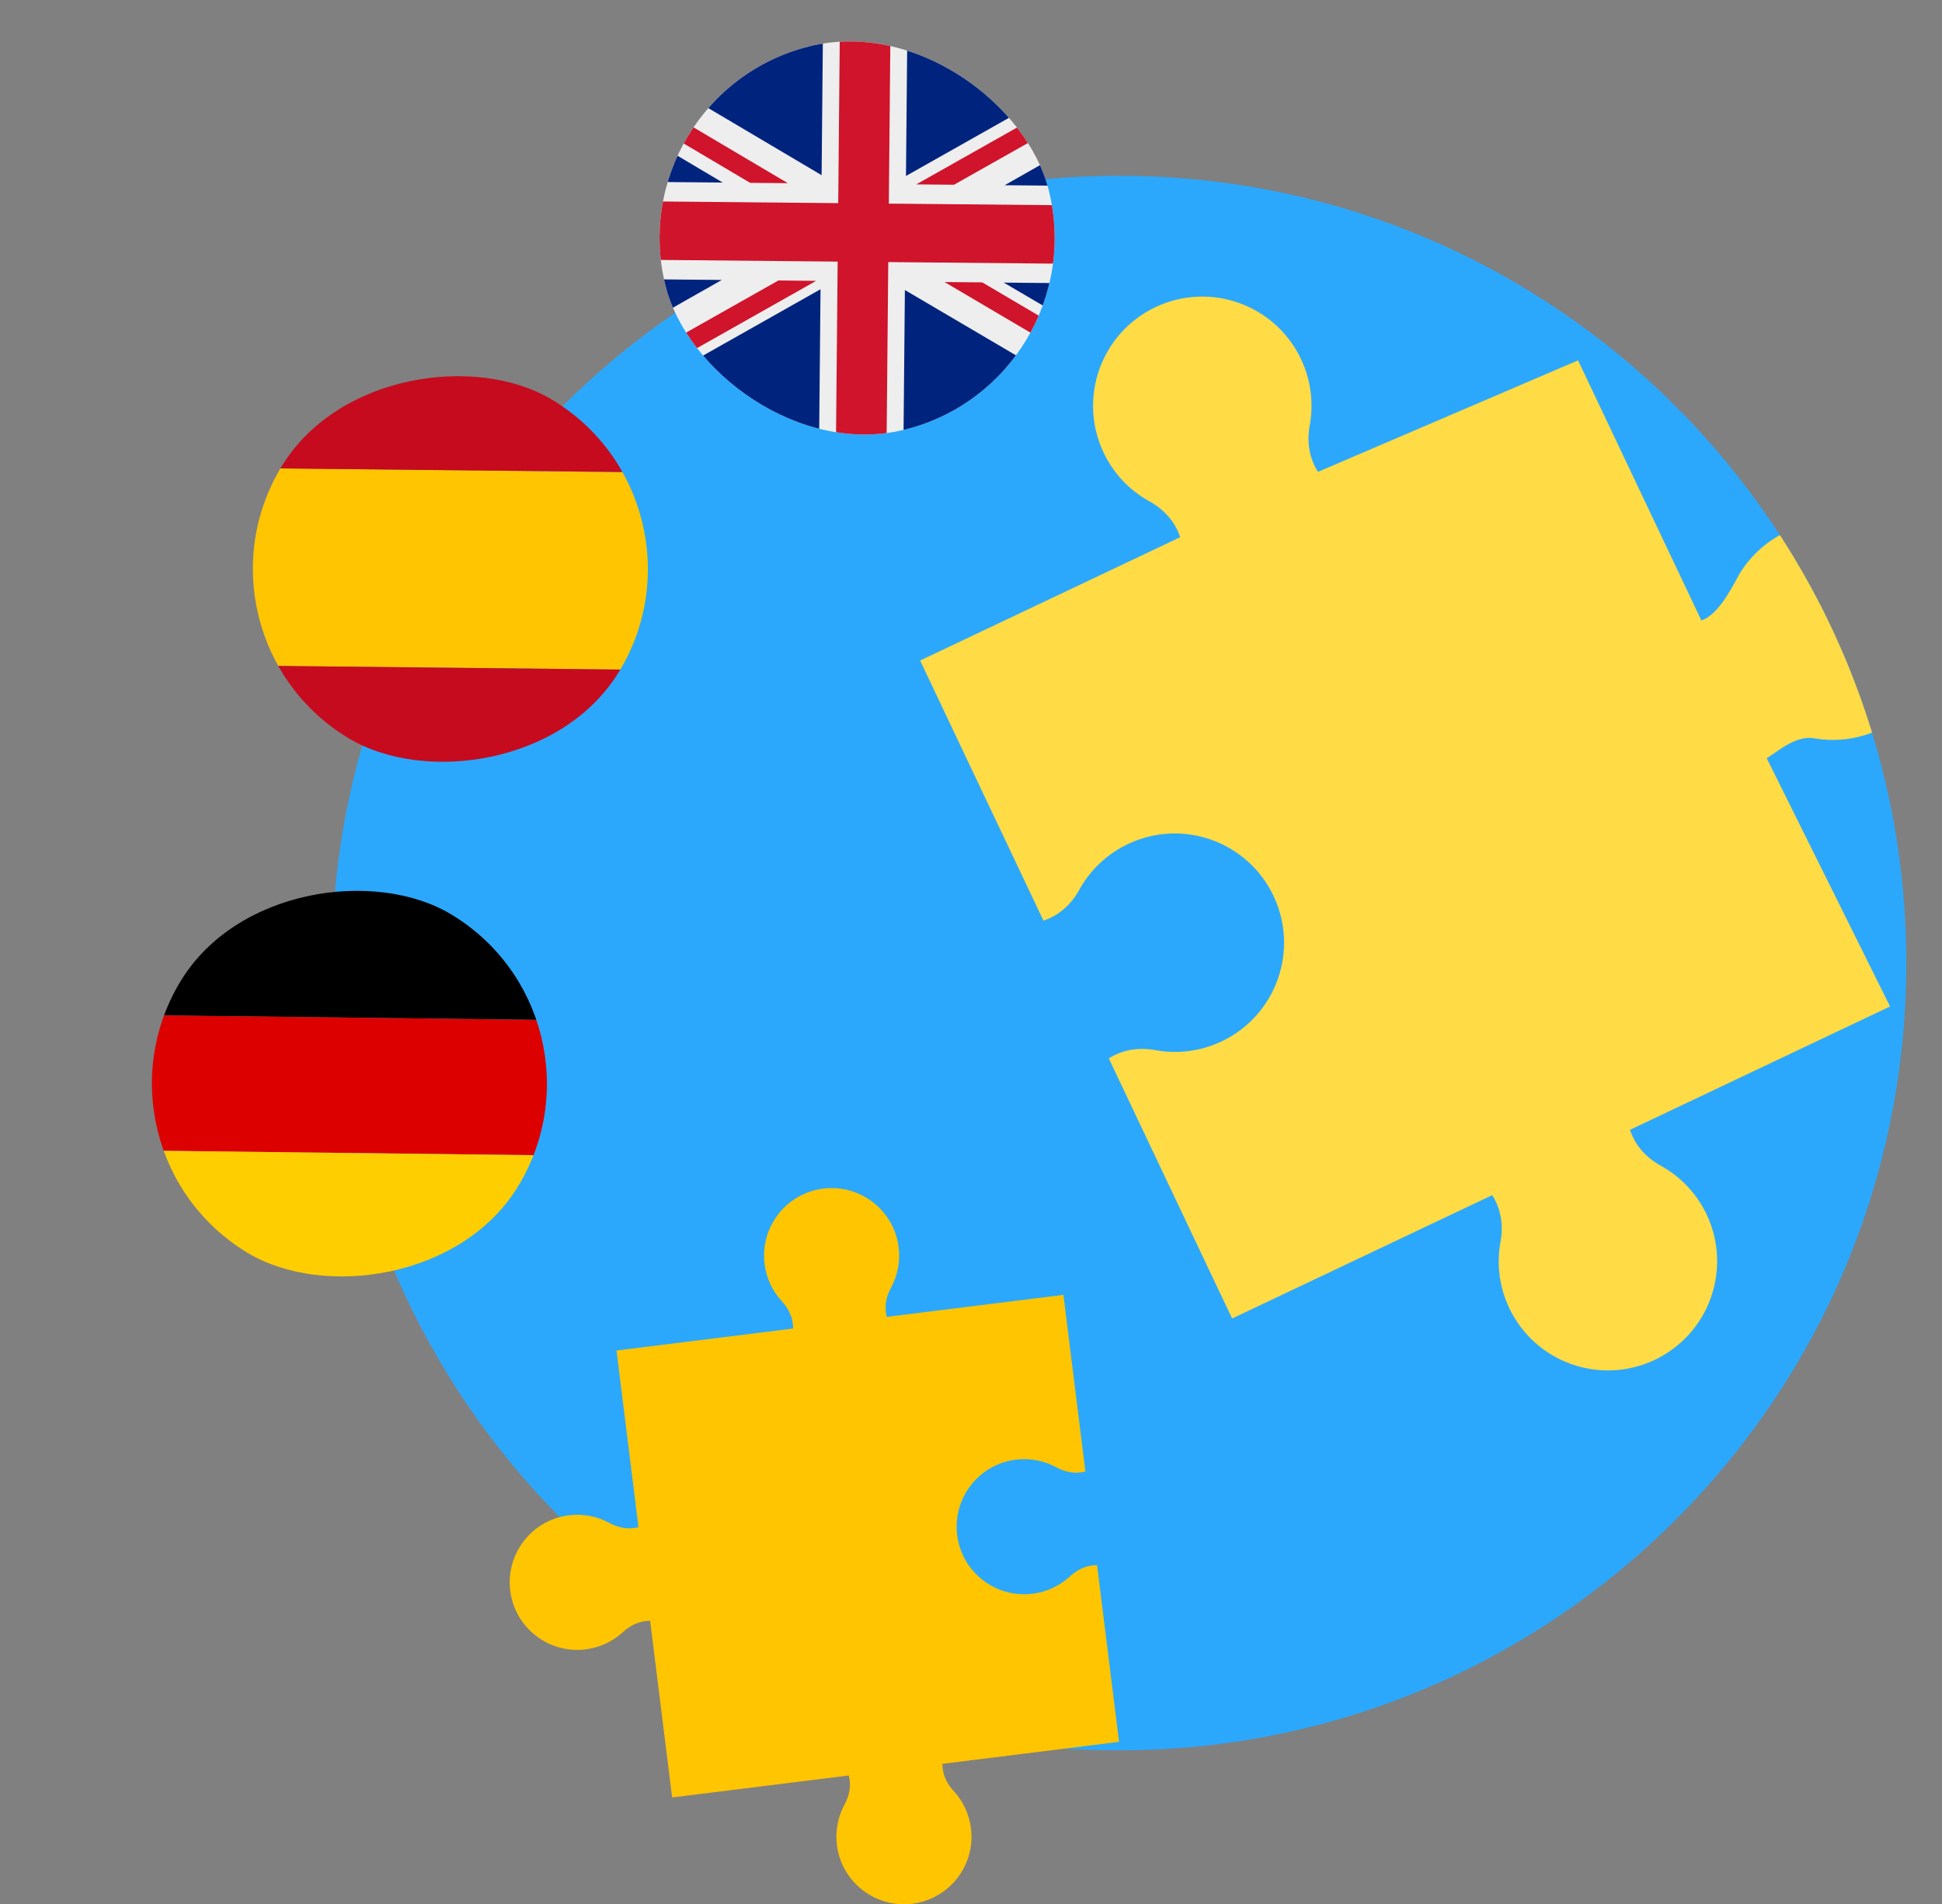 <?xml version="1.0" encoding="UTF-8"?><svg id="Capa_2" xmlns="http://www.w3.org/2000/svg" width="166.884" height="163.636" xmlns:xlink="http://www.w3.org/1999/xlink" viewBox="0 0 166.884 163.636"><rect x="0" y="0" width="166.884" height="163.636" fill="#808080" stroke="none"/><defs><style>.cls-1{fill:none;}.cls-2{clip-path:url(#clippath);}.cls-3{fill:#eee;}.cls-4{fill:#ffdb45;}.cls-5{fill:#ffce00;}.cls-6{fill:#ffc501;}.cls-7{fill:#c60b1e;}.cls-8{fill:#d00;}.cls-9{fill:#2ba8fc;}.cls-10{clip-path:url(#clippath-1);}.cls-11{clip-path:url(#clippath-3);}.cls-12{clip-path:url(#clippath-2);}.cls-13{fill:#cf142b;}.cls-13,.cls-14{fill-rule:evenodd;}.cls-14{fill:#00247d;}</style><clipPath id="clippath"><path class="cls-1" d="m163.817,82.758c0,37.364-30.288,67.652-67.652,67.652S28.513,120.122,28.513,82.758,58.801,15.106,96.165,15.106s67.652,30.288,67.652,67.652h0Z"/></clipPath><clipPath id="clippath-1"><rect class="cls-1" x="13.057" y="76.147" width="33.941" height="33.941" rx="16.97" ry="16.97" transform="translate(-65.263 70.93) rotate(-59.02)"/></clipPath><clipPath id="clippath-2"><rect class="cls-1" x="56.686" y="3.478" width="33.941" height="33.941" rx="16.97" ry="16.97" transform="translate(-2.76 18.453) rotate(-14.02)"/></clipPath><clipPath id="clippath-3"><rect class="cls-1" x="21.731" y="31.923" width="33.941" height="33.941" rx="16.97" ry="16.97" transform="translate(-23.138 56.907) rotate(-59.02)"/></clipPath></defs><g id="Layer_1"><path class="cls-9" d="m163.817,82.758c0,37.364-30.288,67.652-67.652,67.652S28.513,120.122,28.513,82.758,58.801,15.106,96.165,15.106s67.652,30.288,67.652,67.652h0Z"/><g class="cls-2"><path class="cls-4" d="m98.623,42.997c1.419.749,2.361,1.847,2.795,3.165l-22.349,10.598,10.598,22.351c1.318-.436,2.415-1.377,3.164-2.799.92-1.593,2.315-2.936,4.103-3.785,4.684-2.22,10.281-.224,12.503,4.459,2.222,4.685.225,10.283-4.459,12.503-1.789.849-3.711,1.077-5.528.78-1.572-.319-2.997-.064-4.167.681l10.598,22.35,22.35-10.599c.747,1.171,1.003,2.598.682,4.174h.002c-.296,1.815-.071,3.734.777,5.522,2.221,4.684,7.819,6.681,12.503,4.459,4.684-2.221,6.681-7.819,4.459-12.503-.848-1.788-2.192-3.176-3.786-4.096l.003-.002c-1.423-.749-2.366-1.849-2.8-3.169l22.35-10.599-10.599-21.332c1.171-.745,2.594-2.017,4.169-1.697,1.816.296,3.738.067,5.527-.782,4.684-2.22,6.681-7.818,4.459-12.503-2.221-4.683-7.819-6.68-12.503-4.459-1.789.849-3.183,2.192-4.102,3.787-.75,1.42-1.846,3.379-3.164,3.815l-10.599-22.35-22.35,9.581c-.745-1.172-.998-2.594-.678-4.169.295-1.816.066-3.738-.782-5.527-2.222-4.683-7.819-6.679-12.503-4.459-4.684,2.222-6.681,7.82-4.459,12.503.848,1.789,2.192,3.183,3.787,4.102Z"/></g><g class="cls-10"><g id="Layer_1-2"><rect x="22.777" y="53.367" width="11.631" height="56.497" transform="translate(-53.357 109.235) rotate(-89.319)"/><rect class="cls-8" x="22.639" y="64.996" width="11.631" height="56.497" transform="translate(-65.123 120.588) rotate(-89.319)"/><rect class="cls-5" x="22.5" y="76.626" width="11.631" height="56.497" transform="translate(-76.888 131.941) rotate(-89.319)"/></g></g><g class="cls-12"><g id="Layer_1-3"><rect class="cls-3" x="53.731" y="-1.723" width="40.482" height="46.896" transform="translate(51.551 95.489) rotate(-89.461)"/><polygon class="cls-13" points="81.98 15.875 97.559 7.086 97.57 5.833 96.502 5.823 78.739 15.845 81.98 15.875"/><polygon class="cls-13" points="81.169 24.237 97.308 33.744 97.325 31.875 84.411 24.267 81.169 24.237"/><polygon class="cls-13" points="50.656 7.537 64.461 15.711 67.704 15.741 50.674 5.666 50.656 7.537"/><polygon class="cls-13" points="66.89 24.102 50.413 33.408 50.411 33.571 53.372 33.598 70.135 24.133 66.89 24.102"/><polygon class="cls-14" points="94.361 5.803 77.995 .068 77.854 15.121 94.361 5.803"/><polygon class="cls-14" points="70.745 0 54.34 5.426 70.604 15.053 70.745 0"/><polygon class="cls-14" points="97.474 16.021 97.535 9.557 86.336 15.916 97.474 16.021"/><polygon class="cls-14" points="97.335 30.785 97.396 24.389 86.257 24.285 97.335 30.785"/><polygon class="cls-14" points="55.003 33.614 70.346 42.417 70.511 24.854 55.003 33.614"/><polygon class="cls-14" points="77.596 42.485 93.151 33.973 77.761 24.922 77.596 42.485"/><polygon class="cls-14" points="50.502 23.948 50.439 30.632 62.028 24.056 50.502 23.948"/><polygon class="cls-14" points="50.581 15.58 62.106 15.688 50.644 8.886 50.581 15.58"/><polygon class="cls-13" points="72.188 .821 72.032 17.456 50.565 17.254 50.518 22.278 71.984 22.48 71.797 42.431 76.145 42.472 76.333 22.521 97.411 22.719 97.459 17.695 76.381 17.497 76.537 .862 72.188 .821"/></g></g><g class="cls-11"><rect id="_233029144" class="cls-6" x="30.214" y="20.645" width="16.975" height="56.497" transform="translate(-10.598 87.077) rotate(-89.395)"/><rect id="_233029312" class="cls-7" x="34.324" y="33.376" width="8.487" height="56.497" transform="translate(-23.46 99.539) rotate(-89.395)"/><rect id="_233029456" class="cls-7" x="34.593" y="7.915" width="8.487" height="56.497" transform="translate(2.265 74.616) rotate(-89.395)"/></g><path class="cls-6" d="m82.011,153.969c-.688-.715-1.028-1.543-1.028-2.401l15.182-1.89-1.889-15.183c-.859,0-1.686.34-2.401,1.03-.849.757-1.929,1.276-3.144,1.427-3.182.396-6.082-1.862-6.478-5.044-.396-3.182,1.862-6.083,5.044-6.478,1.215-.151,2.389.087,3.398.614.862.492,1.748.619,2.579.408l-1.89-15.182-15.182,1.89c-.212-.833-.085-1.72.409-2.583h-.001c.526-1.009.766-2.179.615-3.394-.396-3.182-3.297-5.44-6.478-5.044-3.182.396-5.44,3.296-5.044,6.478.151,1.214.671,2.29,1.429,3.14h-.002c.69.716,1.031,1.545,1.03,2.405l-15.182,1.89,1.89,15.182c-.832.21-1.717.083-2.58-.41-1.01-.526-2.183-.764-3.398-.613-3.182.396-5.44,3.296-5.044,6.478.396,3.181,3.297,5.44,6.478,5.044,1.215-.151,2.294-.67,3.144-1.428.716-.689,1.542-1.028,2.401-1.029l1.89,15.182,15.182-1.89c.21.833.083,1.717-.41,2.58-.526,1.009-.764,2.183-.613,3.398.397,3.181,3.297,5.439,6.478,5.044,3.182-.396,5.441-3.297,5.044-6.478-.151-1.215-.67-2.294-1.428-3.144Z"/></g></svg>